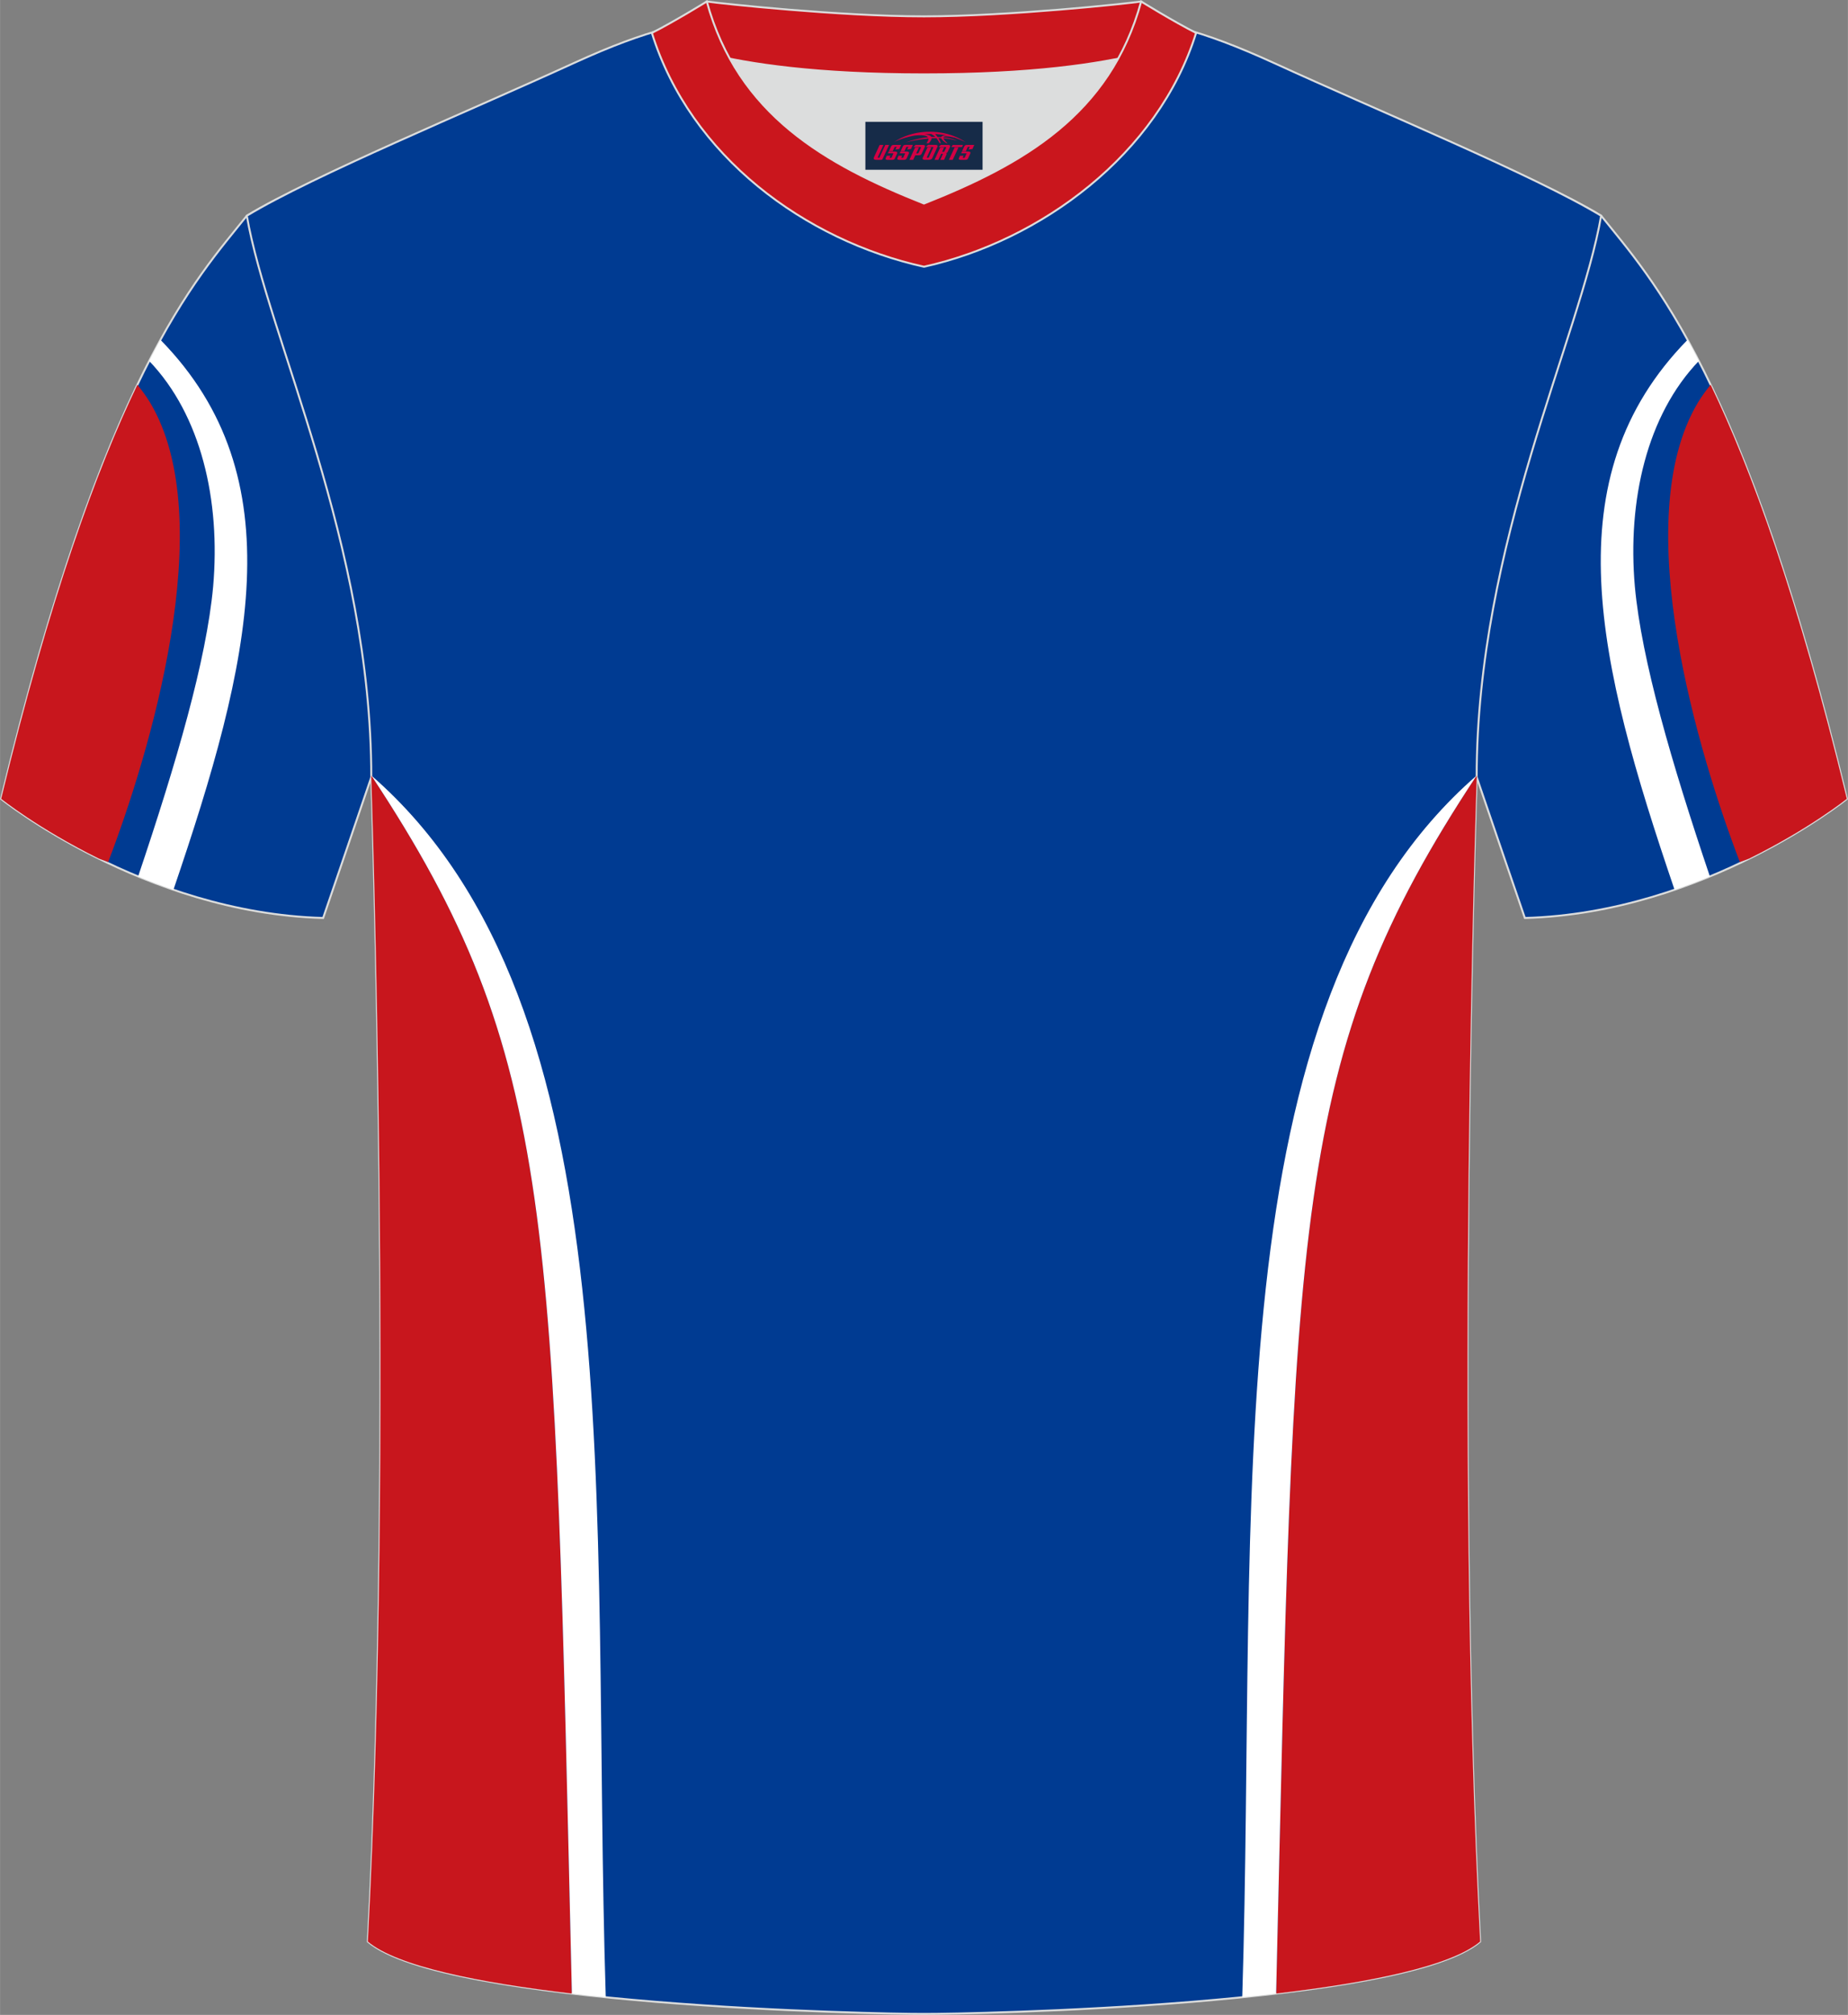 <?xml version="1.0" encoding="utf-8"?>
<!-- Generator: Adobe Illustrator 24.0.1, SVG Export Plug-In . SVG Version: 6.00 Build 0)  -->
<svg xmlns="http://www.w3.org/2000/svg" xmlns:xlink="http://www.w3.org/1999/xlink" version="1.1" id="图层_1" x="0px" y="0px" width="378px" height="412px" viewBox="0 0 378.45 412.51" enable-background="new 0 0 378.45 412.51" xml:space="preserve">

<rect x="0" y="0" width="378.45" height="412.51" fill="#808080" stroke="none"/>

<path fill-rule="evenodd" clip-rule="evenodd" fill="#003B92" stroke="#DCDDDD" stroke-width="0.4" stroke-miterlimit="22.926" d="   M50.54,44.17C40.34,56.96,21.3,76.57,0.22,163.55c0,0,29.07,23.36,65.95,24.39c0,0,7.14-20.81,9.86-28.82   C98.32,93.94,74.11,39.39,171.29,3.03c-1.44-0.27-3.1-0.27-4.92-0.1l0.09-0.01c-13.93-0.87-17.81-1.24-23.83,0.66   c-9.6,3.38-15.56,5.81-24.97,10.11C95.8,23.7,64.16,35.92,50.54,44.17z"/>

<g>

	<path fill-rule="evenodd" clip-rule="evenodd" fill="#C8161D" d="M22.14,176.49c8.27-21.57,23.07-69.96,8.56-94.12    c-0.71-1.18-1.68-2.5-2.57-3.6c-8.36,17.4-17.9,43.5-27.9,84.77c0,0,7.64,6.14,20.05,12.26L22.14,176.49z"/>

	<path fill-rule="evenodd" clip-rule="evenodd" fill="#FFFFFF" d="M35.51,182.16c15.92-46.72,25.04-84.32-2.66-112.59    c-0.76,1.37-1.53,2.81-2.31,4.33c10.63,11.09,14.65,28.52,13.1,46.21c-1.38,15.03-7.49,35.97-15.36,59.32    C30.59,180.39,33,181.3,35.51,182.16z"/>

</g>

<path fill-rule="evenodd" clip-rule="evenodd" fill="#003B92" stroke="#DCDDDD" stroke-width="0.4" stroke-miterlimit="22.926" d="   M327.91,44.17c10.2,12.79,29.24,32.4,50.32,119.38c0,0-29.07,23.36-65.95,24.39c0,0-7.14-20.81-9.86-28.82   c-22.29-65.18,1.92-119.73-95.26-156.08c1.44-0.27,3.1-0.27,4.92-0.1l-0.09-0.01c13.93-0.87,17.81-1.24,23.83,0.66   c9.6,3.38,15.56,5.81,24.97,10.11C282.65,23.7,314.28,35.92,327.91,44.17z"/>

<g>

	<path fill-rule="evenodd" clip-rule="evenodd" fill="#C8161D" d="M356.31,176.49c-8.27-21.57-23.07-69.96-8.56-94.12    c0.71-1.18,1.68-2.5,2.57-3.6c8.36,17.4,17.9,43.5,27.9,84.77c0,0-7.64,6.14-20.05,12.26L356.31,176.49z"/>

	<path fill-rule="evenodd" clip-rule="evenodd" fill="#FFFFFF" d="M342.94,182.16c-15.92-46.72-25.04-84.32,2.66-112.59    c0.76,1.37,1.53,2.81,2.31,4.33c-10.63,11.09-14.65,28.52-13.1,46.21c1.38,15.03,7.49,35.97,15.36,59.32    C347.86,180.39,345.45,181.3,342.94,182.16z"/>

</g>

<path fill-rule="evenodd" clip-rule="evenodd" fill="#003B92" stroke="#DCDDDD" stroke-width="0.4" stroke-miterlimit="22.926" d="   M189.22,412.31c9.69,0.03,98.35-1.67,113.89-14.81c-5.36-101.3-0.7-238.39-0.7-238.39c0-47.76,21.23-90.2,25.49-114.94   c-13.62-8.25-45.26-21.31-67.11-31.32c-30.02-13.7-34.14-7.77-71.16-7.77c-37.03,0-41.96-5.94-71.98,7.77   C95.8,22.86,64.16,35.92,50.54,44.17c4.27,24.74,25.49,67.18,25.49,114.94c0,0,4.66,137.08-0.7,238.39   C90.87,410.64,179.54,412.34,189.22,412.31z"/>

<g>

	<g>

		<path fill-rule="evenodd" clip-rule="evenodd" fill="#C8161D" d="M261.34,408.14c3.77-159.16,2.95-191.76,41.08-249.38l0,0.07     l0,0.28c0,0-4.66,137.08,0.7,238.39C297.13,402.56,280.32,405.92,261.34,408.14z"/>

		<path fill-rule="evenodd" clip-rule="evenodd" fill="#FFFFFF" d="M261.34,408.14c3.76-159.16,2.96-191.76,41.08-249.38     c-54.28,47.19-44.89,149.2-48.02,250.13C256.73,408.66,259.05,408.41,261.34,408.14z"/>

	</g>

	<g>

		<path fill-rule="evenodd" clip-rule="evenodd" fill="#C8161D" d="M117.11,408.14c-3.77-159.16-2.95-191.76-41.08-249.38l0,0.06     l0,0.29c0,0,4.66,137.08-0.7,238.39C81.31,402.56,98.13,405.92,117.11,408.14z"/>

		<path fill-rule="evenodd" clip-rule="evenodd" fill="#FFFFFF" d="M117.11,408.14c-3.76-159.16-2.96-191.76-41.08-249.38     c54.28,47.19,44.89,149.2,48.02,250.13C121.71,408.66,119.4,408.41,117.11,408.14z"/>

	</g>

</g>

<g>

	<path fill-rule="evenodd" clip-rule="evenodd" fill="#DCDDDD" d="M149.46,12.02c8.42,15.19,23.3,23.13,39.76,29.65    c16.48-6.53,31.36-14.46,39.76-29.66c-8.62,1.72-21.36,3.21-39.76,3.21C170.83,15.23,158.08,13.74,149.46,12.02z"/>

	

		<path fill-rule="evenodd" clip-rule="evenodd" fill="#CA161D" stroke="#DCDDDD" stroke-width="0.4" stroke-miterlimit="22.926" d="    M189.22,3.35c-17.21,0-41.61-2.63-44.48-3.04c0,0-5.51,4.63-11.25,6.43c0,0,11.73,8.49,55.73,8.49s55.73-8.49,55.73-8.49    c-5.74-1.79-11.25-6.43-11.25-6.43C230.83,0.73,206.44,3.35,189.22,3.35z"/>

	

		<path fill-rule="evenodd" clip-rule="evenodd" fill="#CA161D" stroke="#DCDDDD" stroke-width="0.4" stroke-miterlimit="22.926" d="    M189.22,54.61c23.87-5.28,47.96-22.96,55.73-47.87c-4.41-2.21-11.25-6.43-11.25-6.43c-6.37,23.19-24.2,33.32-44.48,41.36    c-20.25-8.03-38.12-18.2-44.48-41.36c0,0-6.83,4.21-11.25,6.43C141.37,32.03,164.97,49.25,189.22,54.61z"/>

	

</g>

<g id="tag_logo">
	<rect y="24.94" fill="#162B48" width="24" height="9.818" x="177.22"/>
	<g>
		<path fill="#D30044" d="M193.18,28.13l0.005-0.011c0.131-0.311,1.085-0.262,2.351,0.071c0.715,0.24,1.44,0.54,2.193,0.9    c-0.218-0.147-0.447-0.289-0.682-0.42l0.011,0.005l-0.011-0.005c-1.478-0.845-3.218-1.418-5.1-1.62    c-1.282-0.115-1.658-0.082-2.411-0.055c-2.449,0.142-4.68,0.905-6.458,2.095c1.26-0.638,2.722-1.075,4.195-1.336    c1.467-0.18,2.476-0.033,2.771,0.344c-1.691,0.175-3.469,0.633-4.555,1.075c1.156-0.338,2.967-0.665,4.647-0.813    c0.016,0.251-0.115,0.567-0.415,0.96h0.475c0.376-0.382,0.584-0.725,0.595-1.004c0.333-0.022,0.66-0.033,0.971-0.033    C192.01,28.57,192.22,28.92,192.42,29.31h0.262c-0.125-0.344-0.295-0.687-0.518-1.036c0.207,0,0.393,0.005,0.567,0.011    c0.104,0.267,0.496,0.66,1.058,1.025h0.245c-0.442-0.365-0.753-0.753-0.835-1.004c1.047,0.065,1.696,0.224,2.885,0.513    C195,28.39,194.26,28.22,193.18,28.13z M190.74,28.04c-0.164-0.295-0.655-0.485-1.402-0.551    c0.464-0.033,0.922-0.055,1.364-0.055c0.311,0.147,0.589,0.344,0.84,0.589C191.28,28.02,191.01,28.03,190.74,28.04z M192.72,28.09c-0.224-0.016-0.458-0.027-0.715-0.044c-0.147-0.202-0.311-0.398-0.502-0.6c0.082,0,0.164,0.005,0.24,0.011    c0.72,0.033,1.429,0.125,2.138,0.273C193.21,27.69,192.83,27.85,192.72,28.09z"/>
		<path fill="#D30044" d="M180.14,29.67L178.97,32.22C178.79,32.59,179.06,32.73,179.54,32.73l0.873,0.005    c0.115,0,0.251-0.049,0.327-0.175l1.342-2.891H181.3L180.08,32.3H179.91c-0.147,0-0.185-0.033-0.147-0.125l1.156-2.504H180.14L180.14,29.67z M182,31.02h1.271c0.36,0,0.584,0.125,0.442,0.425L183.24,32.48C183.14,32.7,182.87,32.73,182.64,32.73H181.72c-0.267,0-0.442-0.136-0.349-0.333l0.235-0.513h0.742L182.17,32.26C182.15,32.31,182.19,32.32,182.25,32.32h0.18    c0.082,0,0.125-0.016,0.147-0.071l0.376-0.813c0.011-0.022,0.011-0.044-0.055-0.044H181.83L182,31.02L182,31.02z M182.82,30.95h-0.78l0.475-1.025c0.098-0.218,0.338-0.256,0.578-0.256H184.54L184.15,30.51L183.37,30.63l0.262-0.562H183.34c-0.082,0-0.12,0.016-0.147,0.071L182.82,30.95L182.82,30.95z M184.41,31.02L184.24,31.39h1.069c0.06,0,0.06,0.016,0.049,0.044    L184.98,32.25C184.96,32.3,184.92,32.32,184.84,32.32H184.66c-0.055,0-0.104-0.011-0.082-0.06l0.175-0.376H184.01L183.78,32.4C183.68,32.59,183.86,32.73,184.13,32.73h0.916c0.24,0,0.502-0.033,0.605-0.251l0.475-1.031c0.142-0.3-0.082-0.425-0.442-0.425H184.41L184.41,31.02z M185.22,30.95l0.371-0.818c0.022-0.055,0.06-0.071,0.147-0.071h0.295L185.77,30.62l0.791-0.115l0.387-0.845H185.5c-0.24,0-0.48,0.038-0.578,0.256L184.45,30.95L185.22,30.95L185.22,30.95z M187.62,31.41h0.278c0.087,0,0.153-0.022,0.202-0.115    l0.496-1.075c0.033-0.076-0.011-0.12-0.125-0.12H187.07l0.431-0.431h1.522c0.355,0,0.485,0.153,0.393,0.355l-0.676,1.445    c-0.06,0.125-0.175,0.333-0.644,0.327l-0.649-0.005L187.01,32.73H186.23l1.178-2.558h0.785L187.62,31.41L187.62,31.41z     M190.21,32.22c-0.022,0.049-0.06,0.076-0.142,0.076h-0.191c-0.082,0-0.109-0.027-0.082-0.076l0.944-2.051h-0.785l-0.987,2.138    c-0.125,0.273,0.115,0.415,0.453,0.415h0.72c0.327,0,0.649-0.071,0.769-0.322l1.085-2.384c0.093-0.202-0.06-0.355-0.415-0.355    h-1.533l-0.431,0.431h1.38c0.115,0,0.164,0.033,0.131,0.104L190.21,32.22L190.21,32.22z M192.93,31.09h0.278    c0.087,0,0.158-0.022,0.202-0.115l0.344-0.753c0.033-0.076-0.011-0.12-0.125-0.12h-1.402l0.425-0.431h1.527    c0.355,0,0.485,0.153,0.393,0.355l-0.529,1.124c-0.044,0.093-0.147,0.18-0.393,0.18c0.224,0.011,0.256,0.158,0.175,0.327    l-0.496,1.075h-0.785l0.54-1.167c0.022-0.055-0.005-0.087-0.104-0.087h-0.235L192.16,32.73h-0.785l1.178-2.558h0.785L192.93,31.09L192.93,31.09z M195.5,30.18L194.32,32.73h0.785l1.184-2.558H195.5L195.5,30.18z M197.01,30.11l0.202-0.431h-2.1l-0.295,0.431    H197.01L197.01,30.11z M196.99,31.02h1.271c0.36,0,0.584,0.125,0.442,0.425l-0.475,1.031c-0.104,0.218-0.371,0.251-0.605,0.251    h-0.916c-0.267,0-0.442-0.136-0.349-0.333l0.235-0.513h0.742L197.16,32.26c-0.022,0.049,0.022,0.06,0.082,0.06h0.18    c0.082,0,0.125-0.016,0.147-0.071l0.376-0.813c0.011-0.022,0.011-0.044-0.049-0.044h-1.069L196.99,31.02L196.99,31.02z     M197.8,30.95H197.02l0.475-1.025c0.098-0.218,0.338-0.256,0.578-0.256h1.451l-0.387,0.845l-0.791,0.115l0.262-0.562h-0.295    c-0.082,0-0.12,0.016-0.147,0.071L197.8,30.95z"/>
	</g>
</g>
</svg>